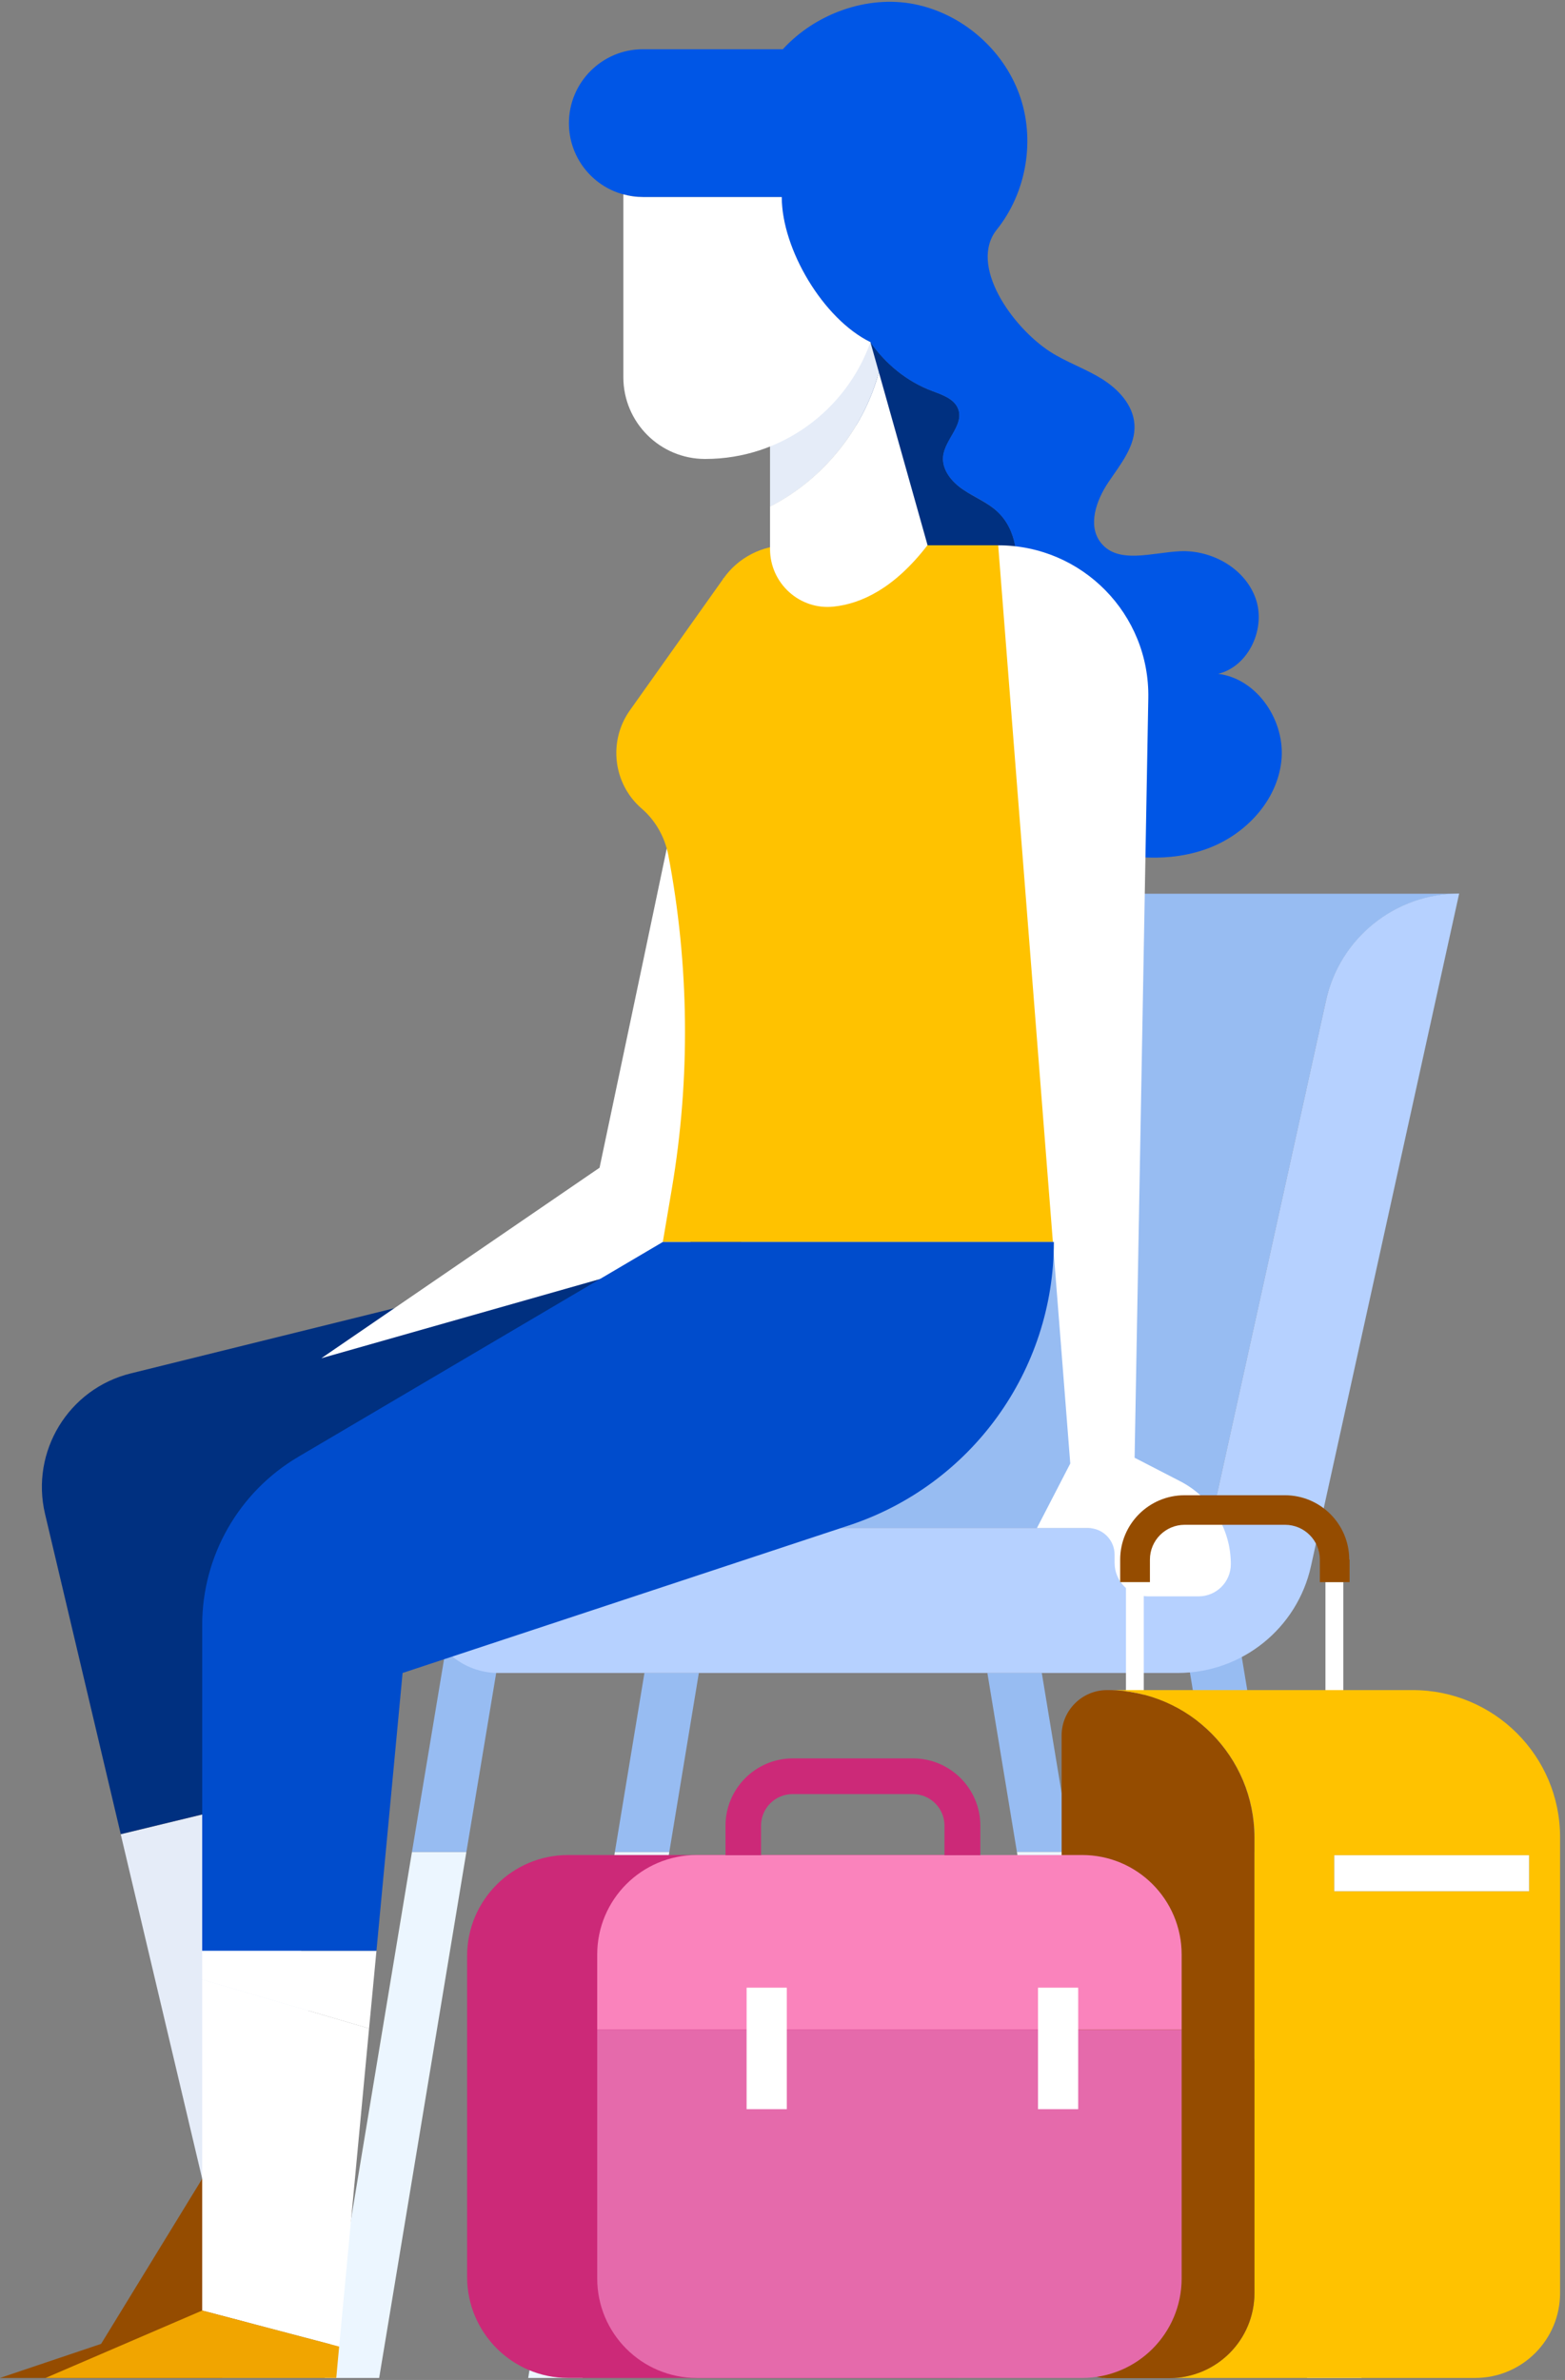 <?xml version="1.0" encoding="UTF-8"?>
<svg viewBox="0 0 221 336" version="1.1" xmlns="http://www.w3.org/2000/svg" xmlns:xlink="http://www.w3.org/1999/xlink">
    <rect x="0" y="0" width="221" height="336" fill="#808080" stroke="none"/>
    <!-- Generator: Sketch 55.2 (78181) - https://sketchapp.com -->
    <title>Illustration / Tour Operator</title>
    <desc>Created with Sketch.</desc>
    <g id="What-we-do" stroke="none" stroke-width="1" fill="none" fill-rule="evenodd">
        <g transform="translate(-514, -691)" id="Illustration-/-Tour-Operator">
            <g transform="translate(514, 691)">
                <g id="Group-65">
                    <polygon id="Fill-1" fill="#954C00" points="28.553 307.598 14.277 330.908 0 335.718 31.352 335.718 45.858 304.01 45.73 302.941"></polygon>
                    <polygon id="Fill-2" fill="#E5ECF8" points="17.05 258.966 28.553 307.598 45.73 302.941 39.979 253.418"></polygon>
                    <g id="Group-64" transform="translate(5.777, 0.081)">
                        <path d="M30.258,219.262 L94.336,204.756 L87.821,175.236 L12.698,193.814 C3.893,195.977 -1.502,204.858 0.585,213.663 L11.273,258.859 L34.202,253.312 L30.258,219.262 Z" id="Fill-3" fill="#003080"></path>
                        <path d="M131.389,99.452 C132.61,97.696 133.043,95.507 133.679,93.446 C134.799,89.832 136.631,86.448 137.446,82.732 C138.26,79.042 137.852,74.716 135.079,72.146 C133.679,70.848 131.821,70.135 130.243,69.041 C128.64,67.972 127.215,66.242 127.419,64.333 C127.673,61.966 130.371,59.931 129.557,57.691 C129.022,56.215 127.291,55.655 125.816,55.095 C122.304,53.772 119.301,51.304 117.138,48.224 C114.084,62.246 112.99,77.337 118.283,90.672 C120.064,95.202 122.507,99.503 125.485,103.396 C127.775,102.607 130.015,101.411 131.389,99.452" id="Fill-5" fill="#003080"></path>
                        <path d="M166.253,95.049 C170.605,93.98 173.047,88.56 171.52,84.361 C169.994,80.136 165.337,77.541 160.858,77.744 C156.913,77.922 152.078,79.627 149.661,76.523 C147.777,74.105 149.024,70.568 150.729,68.023 C152.434,65.478 154.623,62.883 154.419,59.829 C154.241,57.08 152.129,54.841 149.788,53.39 C147.447,51.94 144.8,51.049 142.509,49.573 C137.14,46.087 130.981,37.358 134.977,32.345 C139.227,27.051 140.474,19.519 138.132,13.157 C135.791,6.795 130.015,1.832 123.347,0.509 C116.68,-0.814 109.35,1.858 104.77,6.871 L84.997,6.871 C79.245,6.871 74.563,11.553 74.563,17.305 C74.563,22.114 77.82,26.161 82.223,27.357 C83.113,27.586 84.029,27.739 84.997,27.739 L104.592,27.739 C104.592,35.068 110.42,44.942 117.112,48.224 C119.275,51.304 122.278,53.772 125.79,55.095 C127.266,55.655 128.997,56.215 129.531,57.691 C130.345,59.931 127.648,61.966 127.394,64.333 C127.19,66.242 128.615,67.947 130.218,69.041 C131.821,70.11 133.654,70.822 135.053,72.146 C137.827,74.716 138.234,79.042 137.42,82.732 C136.606,86.422 134.748,89.807 133.654,93.446 C133.017,95.507 132.61,97.696 131.363,99.452 C129.989,101.437 127.75,102.633 125.459,103.422 C131.261,110.98 139.074,116.884 148.159,119.607 C153.554,121.21 159.509,121.668 164.777,119.708 C170.07,117.749 174.523,113.041 175.16,107.442 C175.821,101.818 171.851,95.762 166.253,95.049" id="Fill-7" fill="#0056E6"></path>
                        <polygon id="Fill-9" fill="#FFFFFF" points="96.397 81.536 85.2 134.85 78.889 164.777 39.597 191.676 78.558 180.606 91.537 176.941 100.647 101.157"></polygon>
                        <polygon id="Fill-11" fill="#ECF6FF" points="40.08 335.636 47.766 335.636 60.083 261.379 52.397 261.379"></polygon>
                        <polygon id="Fill-13" fill="#97BCF2" points="58.123 226.998 52.398 261.379 60.083 261.379 65.809 226.998"></polygon>
                        <polygon id="Fill-15" fill="#ECF6FF" points="68.812 335.636 76.497 335.636 88.738 261.379 81.052 261.379"></polygon>
                        <polygon id="Fill-17" fill="#97BCF2" points="85.226 236.109 81.052 261.379 88.738 261.379 92.911 236.109"></polygon>
                        <polygon id="Fill-19" fill="#ECF6FF" points="186.484 335.636 174.142 261.379 166.457 261.379 178.799 335.636"></polygon>
                        <polygon id="Fill-21" fill="#97BCF2" points="168.441 226.998 160.756 226.998 166.456 261.379 174.142 261.379"></polygon>
                        <polygon id="Fill-23" fill="#97BCF2" points="133.654 236.109 137.827 261.379 145.512 261.379 141.339 236.109"></polygon>
                        <polygon id="Fill-25" fill="#ECF6FF" points="150.068 335.636 157.753 335.636 145.512 261.379 137.827 261.379"></polygon>
                        <path d="M200.277,126.07 L179.333,220.992 L200.277,126.07 Z" id="Fill-27" fill="#97BCF2"></path>
                        <path d="M181.471,141.212 C183.43,132.382 191.243,126.096 200.277,126.096 L125.205,126.096 C116.171,126.096 108.333,132.382 106.399,141.212 L89.959,215.674 L165.031,215.674 L181.471,141.212 Z" id="Fill-29" fill="#97BCF2"></path>
                        <path d="M200.277,126.07 L200.277,126.07 C191.243,126.07 183.405,132.356 181.471,141.187 L165.031,215.648 L89.959,215.648 L64.587,215.648 C58.938,215.648 54.357,220.229 54.357,225.878 C54.357,231.528 58.938,236.108 64.587,236.108 L160.552,236.108 C169.586,236.108 177.424,229.823 179.359,220.992 L200.277,126.07 Z" id="Fill-31" fill="#B6D1FF"></path>
                        <path d="M87.821,175.262 L143.044,175.262 L144.698,155.158 C146.861,128.692 143.629,102.073 135.18,76.904 L105.406,76.904 C101.843,76.904 98.484,78.635 96.423,81.536 L83.164,100.215 C80.085,104.567 80.798,110.573 84.818,114.059 C86.778,115.739 88.076,118.054 88.585,120.574 C91.562,136.148 91.74,152.13 89.094,167.755 L87.821,175.262 Z" id="Fill-33" fill="#FFC200"></path>
                        <path d="M118.334,52.474 L117.138,48.224 L102.963,54.663 L102.963,71.459 C110.419,67.667 116.145,60.567 118.334,52.474" id="Fill-35" fill="#E5ECF8"></path>
                        <path d="M118.334,52.474 C116.145,60.541 110.419,67.641 102.963,71.433 L102.963,77.439 C102.963,82.274 107.162,86.091 111.972,85.557 C115.815,85.15 120.497,83.012 125.205,76.879 L118.334,52.474 Z" id="Fill-37" fill="#FFFFFF"></path>
                        <path d="M104.617,27.739 L85.022,27.739 C84.055,27.739 83.139,27.611 82.248,27.357 L82.248,53.161 C82.248,59.549 87.414,64.715 93.802,64.715 C104.566,64.715 113.728,57.818 117.138,48.224 C110.445,44.942 104.617,35.068 104.617,27.739" id="Fill-39" fill="#FFFFFF"></path>
                        <path d="M135.181,76.905 L135.181,76.905 C147.039,76.905 156.608,86.626 156.379,98.51 L154.445,205.723 L160.909,209.057 C165.286,211.322 168.034,215.826 168.034,220.738 C168.034,223.257 165.998,225.293 163.479,225.293 L156.353,225.293 C153.732,225.293 151.62,223.181 151.62,220.56 L151.62,219.415 C151.62,217.328 149.94,215.648 147.854,215.648 L140.652,215.648 L145.36,206.538 L135.181,76.905 Z" id="Fill-41" fill="#FFFFFF"></path>
                        <polygon id="Fill-43" fill="#FFFFFF" points="22.776 326.119 42.116 331.209 46.341 286.292 22.776 279.396"></polygon>
                        <polygon id="Fill-45" fill="#F1A500" points="0.661 335.636 41.709 335.636 42.116 331.209 22.776 326.119"></polygon>
                        <polygon id="Fill-47" fill="#FFFFFF" points="22.776 279.396 46.341 286.293 47.384 275.324 22.776 275.324"></polygon>
                        <path d="M87.821,175.262 L36.34,205.596 C27.942,210.558 22.776,219.567 22.776,229.339 L22.776,275.324 L47.384,275.324 L51.074,236.109 L114.135,215.266 C131.389,209.566 143.044,193.432 143.044,175.262 L87.821,175.262 Z" id="Fill-49" fill="#004CCC"></path>
                        <polygon id="Fill-51" fill="#FFFFFF" points="153.223 261.2 155.742 261.2 155.742 223.257 153.223 223.257"></polygon>
                        <polygon id="Fill-53" fill="#FFFFFF" points="181.394 261.2 183.914 261.2 183.914 223.257 181.394 223.257"></polygon>
                        <path d="M184.754,220.102 C184.754,215.088 180.682,211.017 175.669,211.017 L161.494,211.017 C156.481,211.017 152.409,215.088 152.409,220.102 L152.409,223.283 L156.608,223.283 L156.608,220.102 C156.608,217.404 158.796,215.19 161.519,215.19 L175.694,215.19 C178.392,215.19 180.606,217.379 180.606,220.102 L180.606,223.283 L184.804,223.283 L184.804,220.102 L184.754,220.102 Z" id="Fill-54" fill="#954C00"></path>
                        <path d="M182.641,266.926 L210.151,266.926 L210.151,261.837 L182.641,261.837 L182.641,266.926 Z M193.711,238.526 L150.755,238.526 C162.156,238.653 171.368,247.916 171.368,259.343 L171.368,323.65 C171.368,330.267 165.998,335.636 159.382,335.636 L202.542,335.636 C209.158,335.636 214.528,330.267 214.528,323.65 L214.528,259.343 C214.553,247.84 205.214,238.526 193.711,238.526 L193.711,238.526 Z" id="Fill-55" fill="#FFC200"></path>
                        <path d="M171.368,323.65 L171.368,259.343 C171.368,247.916 162.156,238.628 150.755,238.526 L150.551,238.526 C147.014,238.526 144.138,241.402 144.138,244.939 L144.138,329.249 C144.138,332.786 147.014,335.662 150.551,335.662 L150.755,335.662 L159.382,335.662 C166.024,335.637 171.368,330.267 171.368,323.65" id="Fill-56" fill="#954C00"></path>
                        <polygon id="Fill-57" fill="#FFFFFF" points="182.641 266.926 210.151 266.926 210.151 261.837 182.641 261.837"></polygon>
                        <path d="M128.488,335.636 L74.436,335.636 C66.572,335.636 60.185,329.249 60.185,321.385 L60.185,276.062 C60.185,268.199 66.572,261.811 74.436,261.811 L128.462,261.811 C136.326,261.811 142.713,268.199 142.713,276.062 L142.713,321.385 C142.739,329.249 136.351,335.636 128.488,335.636" id="Fill-58" fill="#CC2978"></path>
                        <path d="M161.087,275.859 C161.087,268.097 154.801,261.811 147.039,261.811 L92.606,261.811 C84.844,261.811 78.558,268.097 78.558,275.859 L78.558,286.47 L161.087,286.47 L161.087,275.859 Z" id="Fill-59" fill="#FA83BC"></path>
                        <path d="M78.558,286.47 L78.558,321.589 C78.558,329.351 84.844,335.636 92.606,335.636 L147.039,335.636 C154.801,335.636 161.087,329.351 161.087,321.589 L161.087,286.47 L78.558,286.47 Z" id="Fill-60" fill="#E56AAB"></path>
                        <polygon id="Fill-61" fill="#FFFFFF" points="99.655 297.693 105.33 297.693 105.33 280.541 99.655 280.541"></polygon>
                        <polygon id="Fill-62" fill="#FFFFFF" points="140.805 297.693 146.48 297.693 146.48 280.541 140.805 280.541"></polygon>
                        <path d="M132.61,261.837 L127.597,261.837 L127.597,257.663 C127.597,255.195 125.586,253.21 123.144,253.21 L106.144,253.21 C103.676,253.21 101.691,255.22 101.691,257.663 L101.691,261.837 L96.677,261.837 L96.677,257.663 C96.677,252.446 100.927,248.171 106.17,248.171 L123.169,248.171 C128.386,248.171 132.661,252.421 132.661,257.663 L132.661,261.837 L132.61,261.837 Z" id="Fill-63" fill="#CC2978"></path>
                    </g>
                </g>
            </g>
        </g>
    </g>
</svg>